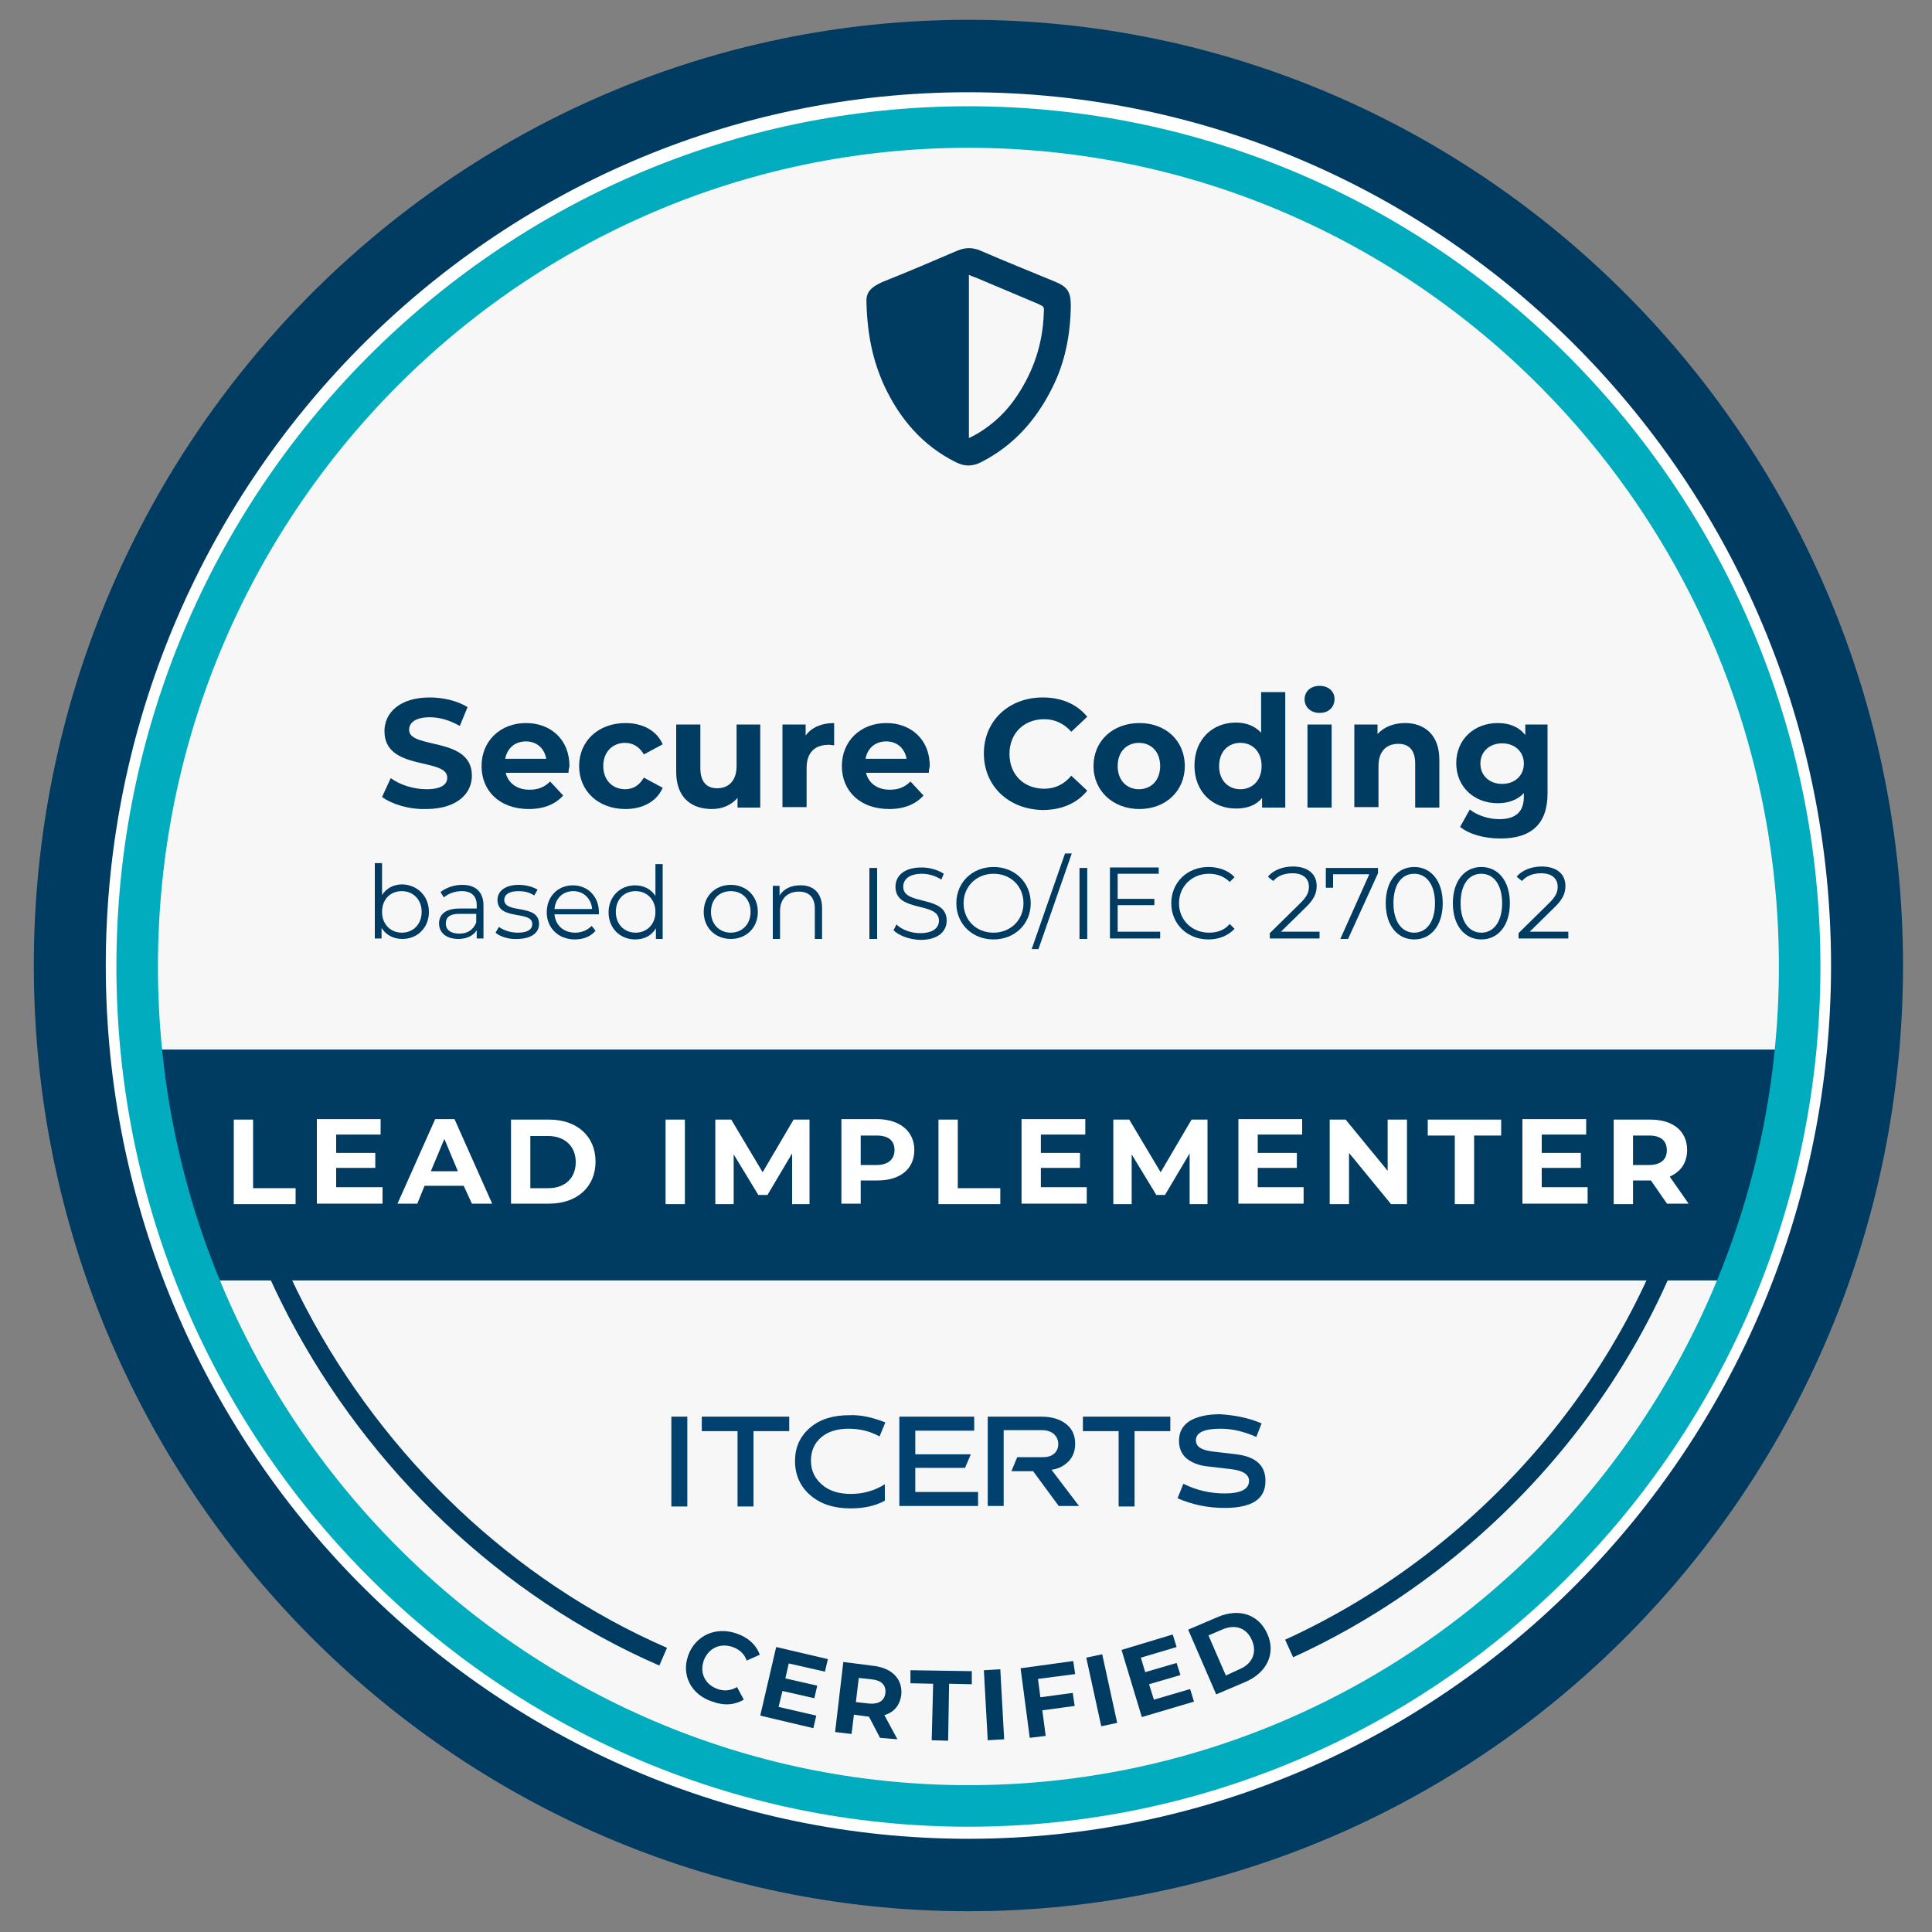 <svg xml:space="preserve" style="enable-background:new 0 0 400 400;" viewBox="0 0 400 400" y="0px" x="0px" xmlns:xlink="http://www.w3.org/1999/xlink" xmlns="http://www.w3.org/2000/svg" id="Camada_2_1_" version="1.1">
<rect x="0" y="0" width="400" height="400" fill="#808080" stroke="none"/>
<style type="text/css">
	.st0{fill:#F7F7F7;stroke:#F7F7F7;stroke-width:0.75;stroke-miterlimit:10;}
	.st1{fill:#FFFFFF;}
	.st2{fill:#003B62;stroke:#003B62;stroke-width:6;stroke-miterlimit:10;}
	.st3{fill:#003B62;}
	.st4{fill:#00ACBD;stroke:#00ACBD;stroke-width:3;stroke-miterlimit:10;}
	.st5{fill:none;stroke:#003B62;stroke-width:4;stroke-miterlimit:10;}
	.st6{fill-rule:evenodd;clip-rule:evenodd;fill:#003B62;}
	.st7{fill:#014170;}
</style>
<ellipse ry="174.4" rx="169.3" cy="199.7" cx="200.5" class="st0"></ellipse>
<g>
	<g>
		<ellipse ry="188.3" rx="186" cy="199.9" cx="200.5" class="st1"></ellipse>
	</g>
	<g>
		<path d="M200.5,392.7C95.5,392.7,10,306.2,10,199.9S95.5,7.1,200.5,7.1S391,93.6,391,199.9S305.5,392.7,200.5,392.7z
			 M200.5,16.1c-100.1,0-181.6,82.5-181.6,183.8c0,101.4,81.5,183.8,181.6,183.8s181.6-82.5,181.6-183.8
			C382.1,98.5,300.6,16.1,200.5,16.1z" class="st2"></path>
	</g>
</g>
<ellipse ry="174.4" rx="169.3" cy="203.4" cx="200.5" class="st0"></ellipse>
<g>
	<g>
		<g>
			<g>
				<g>
					<path d="M364,259.7c1.3-1.8,2.4-3.8,3.3-5.9c-0.8-2.8-0.3-6.4,1.7-8.2c-3.2-2.9-2.7-10.8,1.7-12
						c0.2-2.1,0.4-4.2,0.6-6.3c-0.1-2-0.1-3.9-0.3-5.8c-0.1-1.8,0.2-3.2,0.9-4.2H29.2c0,3.3,0.1,6.6,0.1,9.8
						c0.9,2.7,1.3,5.8,1.3,8.8c1.4,0.5,2.7,1.9,3,4.5c1.1,7.9,3.7,15,6.8,21.9c0.4,1,0.7,1.9,0.7,2.8h321.5
						C362.4,263.4,362.7,261.4,364,259.7z" class="st3"></path>
				</g>
			</g>
		</g>
	</g>
</g>
<g id="ESSE_13_">
	<g>
		<path d="M200.5,376.7c-96.4,0-174.9-79.2-174.9-176.6c0-97.4,78.5-176.6,174.9-176.6c96.4,0,174.9,79.2,174.9,176.6
			C375.4,297.5,296.9,376.7,200.5,376.7z M200.5,29.1c-93.4,0-169.3,76.7-169.3,171c0,94.3,76,171,169.3,171
			c93.4,0,169.3-76.7,169.3-171C369.8,105.8,293.9,29.1,200.5,29.1z" class="st4"></path>
	</g>
</g>
<g>
	<path d="M137.3,343c-32.4-14.1-59.3-40-75.7-71.2c-5.5-10.5-9.9-21.7-12.8-33.3" class="st5"></path>
	<path d="M352.2,238.1c-10.2,45-43.2,84-85.3,103.2" class="st5"></path>
</g>
<path d="M179.4,62.9c-0.1-1.8,0.1-3.3,4-4.8c5-2,9.9-4.1,14.8-6.2c1.7-0.7,3.2-0.7,4.8,0c5.1,2.2,10.3,4.3,15.4,6.4
	c2.7,1.1,3.3,2.2,3.3,5.1c-0.1,6-1.2,11.7-3.9,17c-3.3,6.6-8,11.9-14.7,15.3c-1.8,0.9-3.4,0.9-5.2,0c-7-3.5-11.7-9.1-14.9-16
	C180.8,74.8,179.6,69.6,179.4,62.9z M200.6,90.7c0.8-0.4,1.4-0.7,1.9-1c3.3-2,6-4.6,8.1-7.8c3.4-5.1,5.3-10.8,5.5-17
	c0.1-1.4,0.1-1.4-1.2-2c-4.3-1.8-8.5-3.6-12.8-5.4c-0.5-0.2-0.9-0.3-1.5-0.6C200.6,68.3,200.6,79.3,200.6,90.7z" class="st6"></path>
<g>
	<g>
		<g>
			<path d="M139,293.3h3.3v18.6H139V293.3z" class="st7"></path>
			<path d="M145.3,293.3h18.1v3H156v15.6h-3.3v-15.6h-7.4V293.3z" class="st7"></path>
			<path d="M183.3,294.5l-1.2,2.9c-2-1.1-4.1-1.6-6.4-1.6c-2.4,0-4.3,0.6-5.7,1.8c-1.4,1.2-2.1,2.8-2.1,4.8
				c0,2.1,0.8,3.7,2.3,5c1.5,1.3,3.5,1.9,6,1.9c2.6,0,4.9-0.7,7-2v3.4c-2,1.1-4.4,1.6-7.1,1.6c-3.4,0-6.2-0.9-8.3-2.7
				c-2.1-1.8-3.2-4.2-3.2-7.1c0-2.8,1-5.1,3.1-6.9c2.1-1.8,4.8-2.6,8.2-2.6C178.3,292.9,180.8,293.5,183.3,294.5z" class="st7"></path>
			<path d="M186.2,293.3h15.5v2.9h-12.2v4.9H201l-1.2,2.8h-10.3v5h13v2.9h-16.3V293.3z" class="st7"></path>
			<path d="M204.7,293.3h10.9c2.1,0,3.8,0.5,5.1,1.5c1.3,1,1.9,2.4,1.9,4.1c0,1.4-0.4,2.6-1.3,3.6
				c-0.9,0.9-2,1.6-3.6,1.8l5.7,7.5h-4.2l-5.3-7.2h-4.5l1.2-2.9h5.2c1,0,1.8-0.2,2.4-0.7c0.6-0.5,0.9-1.2,0.9-2
				c0-0.9-0.3-1.5-0.9-2.1c-0.6-0.5-1.4-0.8-2.4-0.8h-8v15.7h-3.3V293.3z" class="st7"></path>
			<path d="M224.2,293.3h18.1v3h-7.4v15.6h-3.3v-15.6h-7.4V293.3z" class="st7"></path>
			<path d="M261.2,294.7l-1.1,2.8c-2.5-1.1-4.9-1.7-7.4-1.7c-3.4,0-5.1,0.8-5.1,2.4c0,1.3,1.1,2,3.3,2.3l5.1,0.6
				c4,0.5,6,2.3,6,5.5c0,3.8-2.8,5.6-8.5,5.6c-3.5,0-6.7-0.7-9.7-2l1.2-3c2.8,1.4,5.7,2,8.6,2c3.3,0,5-0.9,5-2.6
				c0-1.3-1.2-2.1-3.5-2.4l-5.1-0.6c-1.9-0.2-3.3-0.8-4.4-1.7c-1-0.9-1.5-2.1-1.5-3.6c0-1.8,0.7-3.1,2.2-4.1
				c1.5-0.9,3.6-1.4,6.3-1.4C255.6,293,258.4,293.5,261.2,294.7z" class="st7"></path>
		</g>
	</g>
</g>
<g>
	<path d="M142.5,342.7c1.5-4.1,5.7-6,10-4.5c2.4,0.8,4.1,2.4,4.8,4.4l-2.7,1.2c-0.5-1.4-1.5-2.3-2.9-2.8
		c-2.6-0.9-5,0.2-6,2.8c-0.9,2.6,0.3,5,2.9,5.9c1.4,0.5,2.7,0.3,4-0.4l1.4,2.6c-1.9,1.1-4.1,1.3-6.5,0.4
		C143.1,350.9,141,346.8,142.5,342.7z" class="st3"></path>
	<path d="M169,355.2l-0.6,2.6l-11-2.6l3.3-14.2l10.7,2.5l-0.6,2.6l-7.5-1.7l-0.7,3.1l6.6,1.5l-0.6,2.6l-6.6-1.5
		l-0.8,3.3L169,355.2z" class="st3"></path>
	<path d="M182.2,359.8l-2.3-4.4l-0.2,0l-2.9-0.4l-0.5,4l-3.4-0.4l1.7-14.5l6.3,0.8c3.9,0.5,6,2.8,5.7,6
		c-0.3,2.2-1.5,3.6-3.5,4.2l2.7,5L182.2,359.8z M180.5,347.7l-2.7-0.3l-0.6,5l2.7,0.3c2,0.2,3.2-0.6,3.4-2.1
		C183.5,349,182.6,347.9,180.5,347.7z" class="st3"></path>
	<path d="M193.2,348.6l-4.7-0.1l0-2.7l12.7,0.2l0,2.7l-4.7-0.1l-0.2,11.8l-3.4-0.1L193.2,348.6z" class="st3"></path>
	<path d="M203.7,345.8l3.4-0.2l0.8,14.5l-3.4,0.2L203.7,345.8z" class="st3"></path>
	<path d="M214.9,347.6l0.5,3.8l6.7-0.9l0.4,2.7l-6.7,0.9l0.7,5.3l-3.3,0.4l-1.9-14.4l10.9-1.5l0.4,2.7L214.9,347.6z" class="st3"></path>
	<path d="M224.9,343.2l3.3-0.7l3.1,14.2l-3.3,0.7L224.9,343.2z" class="st3"></path>
	<path d="M246.4,349.7l0.8,2.6l-10.8,3.2l-4.2-13.9l10.6-3.2l0.8,2.6l-7.4,2.2l0.9,3l6.5-1.9l0.8,2.5l-6.5,1.9l1,3.2
		L246.4,349.7z" class="st3"></path>
	<path d="M246,337.4l6.1-2.6c4.4-1.9,8.5-0.6,10.3,3.5c1.8,4-0.1,8-4.5,9.9l-6.1,2.6L246,337.4z M256.6,345.6
		c2.7-1.1,3.7-3.5,2.6-6c-1.1-2.6-3.5-3.4-6.2-2.2l-2.8,1.2l3.6,8.3L256.6,345.6z" class="st3"></path>
</g>
<g>
	<g>
		<path d="M79.1,165l1.8-3.9c1.9,1.4,4.7,2.3,7.4,2.3c3.1,0,4.3-1,4.3-2.4c0-4.2-13-1.3-13-9.6c0-3.8,3.1-7,9.4-7
			c2.8,0,5.7,0.7,7.8,2l-1.6,3.9c-2.1-1.2-4.2-1.8-6.2-1.8c-3.1,0-4.3,1.2-4.3,2.6c0,4.1,13,1.3,13,9.5c0,3.7-3.1,6.9-9.5,6.9
			C84.7,167.6,81.1,166.5,79.1,165z" class="st3"></path>
		<path d="M117.7,160h-13c0.5,2.1,2.3,3.5,4.9,3.5c1.8,0,3.1-0.5,4.3-1.7l2.7,2.9c-1.6,1.8-4,2.8-7.1,2.8
			c-6,0-9.8-3.7-9.8-8.9c0-5.2,3.9-8.9,9.2-8.9c5.1,0,9,3.4,9,8.9C117.8,159,117.7,159.6,117.7,160z M104.6,157.1h8.5
			c-0.4-2.2-2-3.6-4.2-3.6C106.6,153.5,105,154.9,104.6,157.1z" class="st3"></path>
		<path d="M119.9,158.6c0-5.2,4-8.9,9.6-8.9c3.6,0,6.5,1.6,7.7,4.4l-3.9,2.1c-0.9-1.6-2.3-2.4-3.9-2.4
			c-2.5,0-4.5,1.8-4.5,4.8s2,4.8,4.5,4.8c1.6,0,2.9-0.7,3.9-2.4l3.9,2.1c-1.2,2.8-4.1,4.4-7.7,4.4
			C123.9,167.5,119.9,163.8,119.9,158.6z" class="st3"></path>
		<path d="M157.4,150v17.2h-4.7v-2c-1.3,1.5-3.2,2.3-5.3,2.3c-4.3,0-7.4-2.4-7.4-7.7V150h5v9c0,2.9,1.3,4.2,3.5,4.2
			c2.3,0,4-1.5,4-4.6V150H157.4z" class="st3"></path>
		<path d="M172.7,149.7v4.6c-0.4,0-0.7-0.1-1.1-0.1c-2.8,0-4.6,1.5-4.6,4.8v8.1h-5V150h4.8v2.3
			C168,150.6,170.1,149.7,172.7,149.7z" class="st3"></path>
		<path d="M192.3,160h-13c0.5,2.1,2.3,3.5,4.9,3.5c1.8,0,3.1-0.5,4.3-1.7l2.7,2.9c-1.6,1.8-4,2.8-7.1,2.8
			c-6,0-9.8-3.7-9.8-8.9c0-5.2,3.9-8.9,9.2-8.9c5.1,0,9,3.4,9,8.9C192.4,159,192.3,159.6,192.3,160z M179.2,157.1h8.5
			c-0.4-2.2-2-3.6-4.2-3.6C181.2,153.5,179.6,154.9,179.2,157.1z" class="st3"></path>
		<path d="M203.7,156c0-6.8,5.2-11.6,12.2-11.6c3.9,0,7.1,1.4,9.2,4l-3.3,3.1c-1.5-1.7-3.4-2.6-5.6-2.6
			c-4.2,0-7.2,2.9-7.2,7.2s3,7.2,7.2,7.2c2.2,0,4.1-0.9,5.6-2.7l3.3,3.1c-2.1,2.6-5.3,4-9.2,4C208.9,167.6,203.7,162.8,203.7,156z" class="st3"></path>
		<path d="M226.4,158.6c0-5.2,4-8.9,9.5-8.9s9.4,3.7,9.4,8.9s-4,8.9-9.4,8.9S226.4,163.8,226.4,158.6z M240.2,158.6
			c0-3-1.9-4.8-4.4-4.8s-4.4,1.8-4.4,4.8s1.9,4.8,4.4,4.8S240.2,161.6,240.2,158.6z" class="st3"></path>
		<path d="M266.1,143.5v23.7h-4.8v-2c-1.2,1.5-3.1,2.2-5.4,2.2c-4.9,0-8.6-3.5-8.6-8.9c0-5.4,3.7-8.9,8.6-8.9
			c2.1,0,3.9,0.7,5.2,2.1v-8.4H266.1z M261.2,158.6c0-3-1.9-4.8-4.4-4.8c-2.5,0-4.4,1.8-4.4,4.8s1.9,4.8,4.4,4.8
			C259.3,163.4,261.2,161.6,261.2,158.6z" class="st3"></path>
		<path d="M270.1,144.8c0-1.6,1.2-2.8,3.1-2.8c1.9,0,3.1,1.2,3.1,2.7c0,1.7-1.2,2.9-3.1,2.9
			C271.4,147.6,270.1,146.4,270.1,144.8z M270.7,150h5v17.2h-5V150z" class="st3"></path>
		<path d="M298,157.3v9.9h-5v-9.1c0-2.8-1.3-4.1-3.5-4.1c-2.4,0-4.1,1.5-4.1,4.6v8.5h-5V150h4.8v2
			c1.3-1.5,3.4-2.3,5.7-2.3C294.9,149.7,298,152.1,298,157.3z" class="st3"></path>
		<path d="M320.4,150v14.3c0,6.4-3.5,9.3-9.7,9.3c-3.3,0-6.4-0.8-8.4-2.4l2-3.6c1.5,1.2,3.9,2,6.1,2
			c3.5,0,5.1-1.6,5.1-4.7v-0.7c-1.3,1.4-3.2,2.1-5.4,2.1c-4.8,0-8.6-3.3-8.6-8.3s3.8-8.3,8.6-8.3c2.4,0,4.4,0.8,5.7,2.5V150H320.4z
			 M315.5,158.1c0-2.5-1.9-4.2-4.5-4.2s-4.5,1.7-4.5,4.2s1.9,4.2,4.5,4.2S315.5,160.6,315.5,158.1z" class="st3"></path>
	</g>
</g>
<g>
	<g>
		<path d="M88.8,188.8c0,3.3-2.4,5.6-5.5,5.6c-1.8,0-3.4-0.8-4.3-2.3v2.2h-1.4v-15.6h1.5v6.6c0.9-1.4,2.4-2.2,4.2-2.2
			C86.4,183.2,88.8,185.5,88.8,188.8z M87.3,188.8c0-2.6-1.8-4.3-4.1-4.3c-2.4,0-4.1,1.7-4.1,4.3c0,2.6,1.8,4.3,4.1,4.3
			C85.5,193.1,87.3,191.4,87.3,188.8z" class="st3"></path>
		<path d="M100.1,187.5v6.8h-1.4v-1.7c-0.7,1.1-2,1.8-3.8,1.8c-2.5,0-4-1.3-4-3.2c0-1.7,1.1-3.1,4.3-3.1h3.5v-0.7
			c0-1.9-1.1-2.9-3.1-2.9c-1.4,0-2.8,0.5-3.7,1.3l-0.7-1.1c1.1-0.9,2.8-1.5,4.5-1.5C98.5,183.2,100.1,184.7,100.1,187.5z M98.6,191
			v-1.8h-3.5c-2.1,0-2.8,0.8-2.8,2c0,1.3,1,2.1,2.8,2.1C96.8,193.3,98,192.5,98.6,191z" class="st3"></path>
		<path d="M102.6,193.1l0.7-1.2c0.9,0.7,2.4,1.2,3.9,1.2c2.1,0,3-0.7,3-1.8c0-2.9-7.2-0.6-7.2-5c0-1.8,1.6-3.1,4.4-3.1
			c1.4,0,3,0.4,3.9,1l-0.7,1.2c-1-0.7-2.1-0.9-3.3-0.9c-2,0-2.9,0.8-2.9,1.8c0,3,7.2,0.7,7.2,5c0,1.9-1.7,3.1-4.6,3.1
			C105.3,194.5,103.5,193.9,102.6,193.1z" class="st3"></path>
		<path d="M124,189.3h-9.2c0.2,2.3,1.9,3.8,4.3,3.8c1.3,0,2.5-0.5,3.4-1.4l0.8,1c-1,1.2-2.5,1.8-4.3,1.8
			c-3.4,0-5.8-2.4-5.8-5.6c0-3.3,2.3-5.6,5.4-5.6s5.4,2.3,5.4,5.6C124,189,124,189.1,124,189.3z M114.8,188.2h7.8
			c-0.2-2.2-1.8-3.7-3.9-3.7C116.5,184.5,115,186,114.8,188.2z" class="st3"></path>
		<path d="M137.2,178.8v15.6h-1.4v-2.2c-0.9,1.5-2.4,2.3-4.3,2.3c-3.1,0-5.5-2.3-5.5-5.6c0-3.3,2.4-5.6,5.5-5.6
			c1.8,0,3.3,0.8,4.2,2.2v-6.6H137.2z M135.7,188.8c0-2.6-1.8-4.3-4.1-4.3c-2.4,0-4.1,1.7-4.1,4.3c0,2.6,1.8,4.3,4.1,4.3
			C133.9,193.1,135.7,191.4,135.7,188.8z" class="st3"></path>
		<path d="M145.7,188.8c0-3.3,2.4-5.6,5.6-5.6s5.6,2.3,5.6,5.6c0,3.3-2.4,5.6-5.6,5.6S145.7,192.1,145.7,188.8z
			 M155.4,188.8c0-2.6-1.7-4.3-4.1-4.3s-4.1,1.7-4.1,4.3c0,2.6,1.8,4.3,4.1,4.3S155.4,191.4,155.4,188.8z" class="st3"></path>
		<path d="M170.2,188v6.4h-1.5v-6.3c0-2.3-1.2-3.5-3.3-3.5c-2.4,0-3.9,1.5-3.9,4v5.8H160v-11h1.4v2
			c0.8-1.3,2.3-2.1,4.2-2.1C168.3,183.2,170.2,184.8,170.2,188z" class="st3"></path>
		<path d="M180,179.7h1.6v14.7H180V179.7z" class="st3"></path>
		<path d="M185,192.6l0.6-1.2c1,1,2.9,1.8,4.9,1.8c2.8,0,3.9-1.2,3.9-2.6c0-4-9-1.6-9-7c0-2.2,1.7-4,5.4-4
			c1.7,0,3.4,0.5,4.6,1.3l-0.5,1.2c-1.3-0.8-2.7-1.2-4-1.2c-2.7,0-3.9,1.2-3.9,2.7c0,4,9,1.6,9,7c0,2.2-1.7,4-5.5,4
			C188.2,194.5,186.1,193.7,185,192.6z" class="st3"></path>
		<path d="M198,187c0-4.3,3.3-7.5,7.7-7.5c4.4,0,7.7,3.2,7.7,7.5c0,4.3-3.3,7.5-7.7,7.5C201.3,194.5,198,191.3,198,187z
			 M211.9,187c0-3.5-2.6-6.1-6.2-6.1c-3.5,0-6.2,2.6-6.2,6.1c0,3.5,2.6,6.1,6.2,6.1C209.2,193.1,211.9,190.5,211.9,187z" class="st3"></path>
		<path d="M220.5,176.7h1.4l-6.9,19.8h-1.4L220.5,176.7z" class="st3"></path>
		<path d="M223.5,179.7h1.6v14.7h-1.6V179.7z" class="st3"></path>
		<path d="M240.2,193v1.3h-10.4v-14.7h10.1v1.3h-8.5v5.2h7.6v1.3h-7.6v5.5H240.2z" class="st3"></path>
		<path d="M242.5,187c0-4.3,3.3-7.5,7.7-7.5c2.1,0,4.1,0.7,5.4,2.1l-1,1c-1.2-1.2-2.7-1.7-4.3-1.7
			c-3.5,0-6.2,2.6-6.2,6.1s2.7,6.1,6.2,6.1c1.7,0,3.2-0.5,4.3-1.8l1,1c-1.3,1.4-3.2,2.2-5.4,2.2C245.8,194.5,242.5,191.3,242.5,187z" class="st3"></path>
		<path d="M273.2,193v1.3h-10.3v-1.1l6.1-6c1.7-1.6,2-2.6,2-3.6c0-1.7-1.2-2.8-3.4-2.8c-1.7,0-3,0.5-4,1.6l-1.1-0.9
			c1.1-1.3,3-2.1,5.2-2.1c3,0,4.9,1.5,4.9,4c0,1.4-0.4,2.7-2.4,4.6l-5,4.9H273.2z" class="st3"></path>
		<path d="M285.3,179.7v1.1l-6.2,13.6h-1.6l6-13.4H276v2.8h-1.5v-4.1H285.3z" class="st3"></path>
		<path d="M286.9,187c0-4.7,2.5-7.5,5.9-7.5c3.4,0,5.9,2.8,5.9,7.5c0,4.7-2.5,7.5-5.9,7.5
			C289.4,194.5,286.9,191.7,286.9,187z M297.1,187c0-3.9-1.8-6.1-4.3-6.1c-2.6,0-4.3,2.2-4.3,6.1c0,3.9,1.8,6.1,4.3,6.1
			C295.3,193.1,297.1,190.9,297.1,187z" class="st3"></path>
		<path d="M300.8,187c0-4.7,2.5-7.5,5.9-7.5c3.4,0,5.9,2.8,5.9,7.5c0,4.7-2.5,7.5-5.9,7.5
			C303.3,194.5,300.8,191.7,300.8,187z M311,187c0-3.9-1.8-6.1-4.3-6.1c-2.6,0-4.3,2.2-4.3,6.1c0,3.9,1.8,6.1,4.3,6.1
			C309.2,193.1,311,190.9,311,187z" class="st3"></path>
		<path d="M324.7,193v1.3h-10.3v-1.1l6.1-6c1.7-1.6,2-2.6,2-3.6c0-1.7-1.2-2.8-3.4-2.8c-1.7,0-3,0.5-4,1.6l-1.1-0.9
			c1.1-1.3,3-2.1,5.2-2.1c3,0,4.9,1.5,4.9,4c0,1.4-0.4,2.7-2.4,4.6l-5,4.9H324.7z" class="st3"></path>
	</g>
</g>
<g>
	<path d="M48.4,231.8h4V246h8.8v3.3H48.4V231.8z" class="st1"></path>
	<path d="M79.2,246v3.2H65.6v-17.5h13.2v3.2h-9.2v3.8h8.1v3.1h-8.1v4H79.2z" class="st1"></path>
	<path d="M96,245.5h-8.1l-1.5,3.7h-4.1l7.8-17.5h4l7.8,17.5h-4.2L96,245.5z M94.8,242.5l-2.8-6.7l-2.8,6.7H94.8z" class="st1"></path>
	<path d="M105.8,231.8h7.9c5.7,0,9.6,3.4,9.6,8.7s-3.9,8.7-9.6,8.7h-7.9V231.8z M113.5,246c3.5,0,5.7-2.1,5.7-5.4
		c0-3.3-2.3-5.4-5.7-5.4h-3.7V246H113.5z" class="st1"></path>
	<path d="M137.8,231.8h4v17.5h-4V231.8z" class="st1"></path>
	<path d="M164,249.3l0-10.5l-5.1,8.6H157l-5.1-8.4v10.3h-3.8v-17.5h3.3l6.5,10.9l6.4-10.9h3.3l0,17.5H164z" class="st1"></path>
	<path d="M189.3,238.1c0,3.9-2.9,6.3-7.6,6.3h-3.5v4.8h-4v-17.5h7.6C186.3,231.8,189.3,234.2,189.3,238.1z M185.2,238.1
		c0-1.9-1.2-3-3.7-3h-3.3v6.1h3.3C183.9,241.2,185.2,240,185.2,238.1z" class="st1"></path>
	<path d="M194.3,231.8h4V246h8.8v3.3h-12.8V231.8z" class="st1"></path>
	<path d="M225,246v3.2h-13.5v-17.5h13.2v3.2h-9.2v3.8h8.1v3.1h-8.1v4H225z" class="st1"></path>
	<path d="M246.3,249.3l0-10.5l-5.1,8.6h-1.8l-5.1-8.4v10.3h-3.8v-17.5h3.3l6.5,10.9l6.4-10.9h3.3l0,17.5H246.3z" class="st1"></path>
	<path d="M269.9,246v3.2h-13.5v-17.5h13.2v3.2h-9.2v3.8h8.1v3.1h-8.1v4H269.9z" class="st1"></path>
	<path d="M291.3,231.8v17.5H288l-8.7-10.6v10.6h-4v-17.5h3.3l8.7,10.6v-10.6H291.3z" class="st1"></path>
	<path d="M301.2,235.1h-5.6v-3.3h15.2v3.3h-5.6v14.2h-4V235.1z" class="st1"></path>
	<path d="M328.7,246v3.2h-13.5v-17.5h13.2v3.2h-9.2v3.8h8.1v3.1h-8.1v4H328.7z" class="st1"></path>
	<path d="M345.2,249.3l-3.4-4.9h-0.2h-3.5v4.9h-4v-17.5h7.6c4.7,0,7.6,2.4,7.6,6.3c0,2.6-1.3,4.5-3.6,5.5l3.9,5.6H345.2
		z M341.4,235.1h-3.3v6.1h3.3c2.5,0,3.7-1.2,3.7-3C345.1,236.2,343.9,235.1,341.4,235.1z" class="st1"></path>
</g>
</svg>
